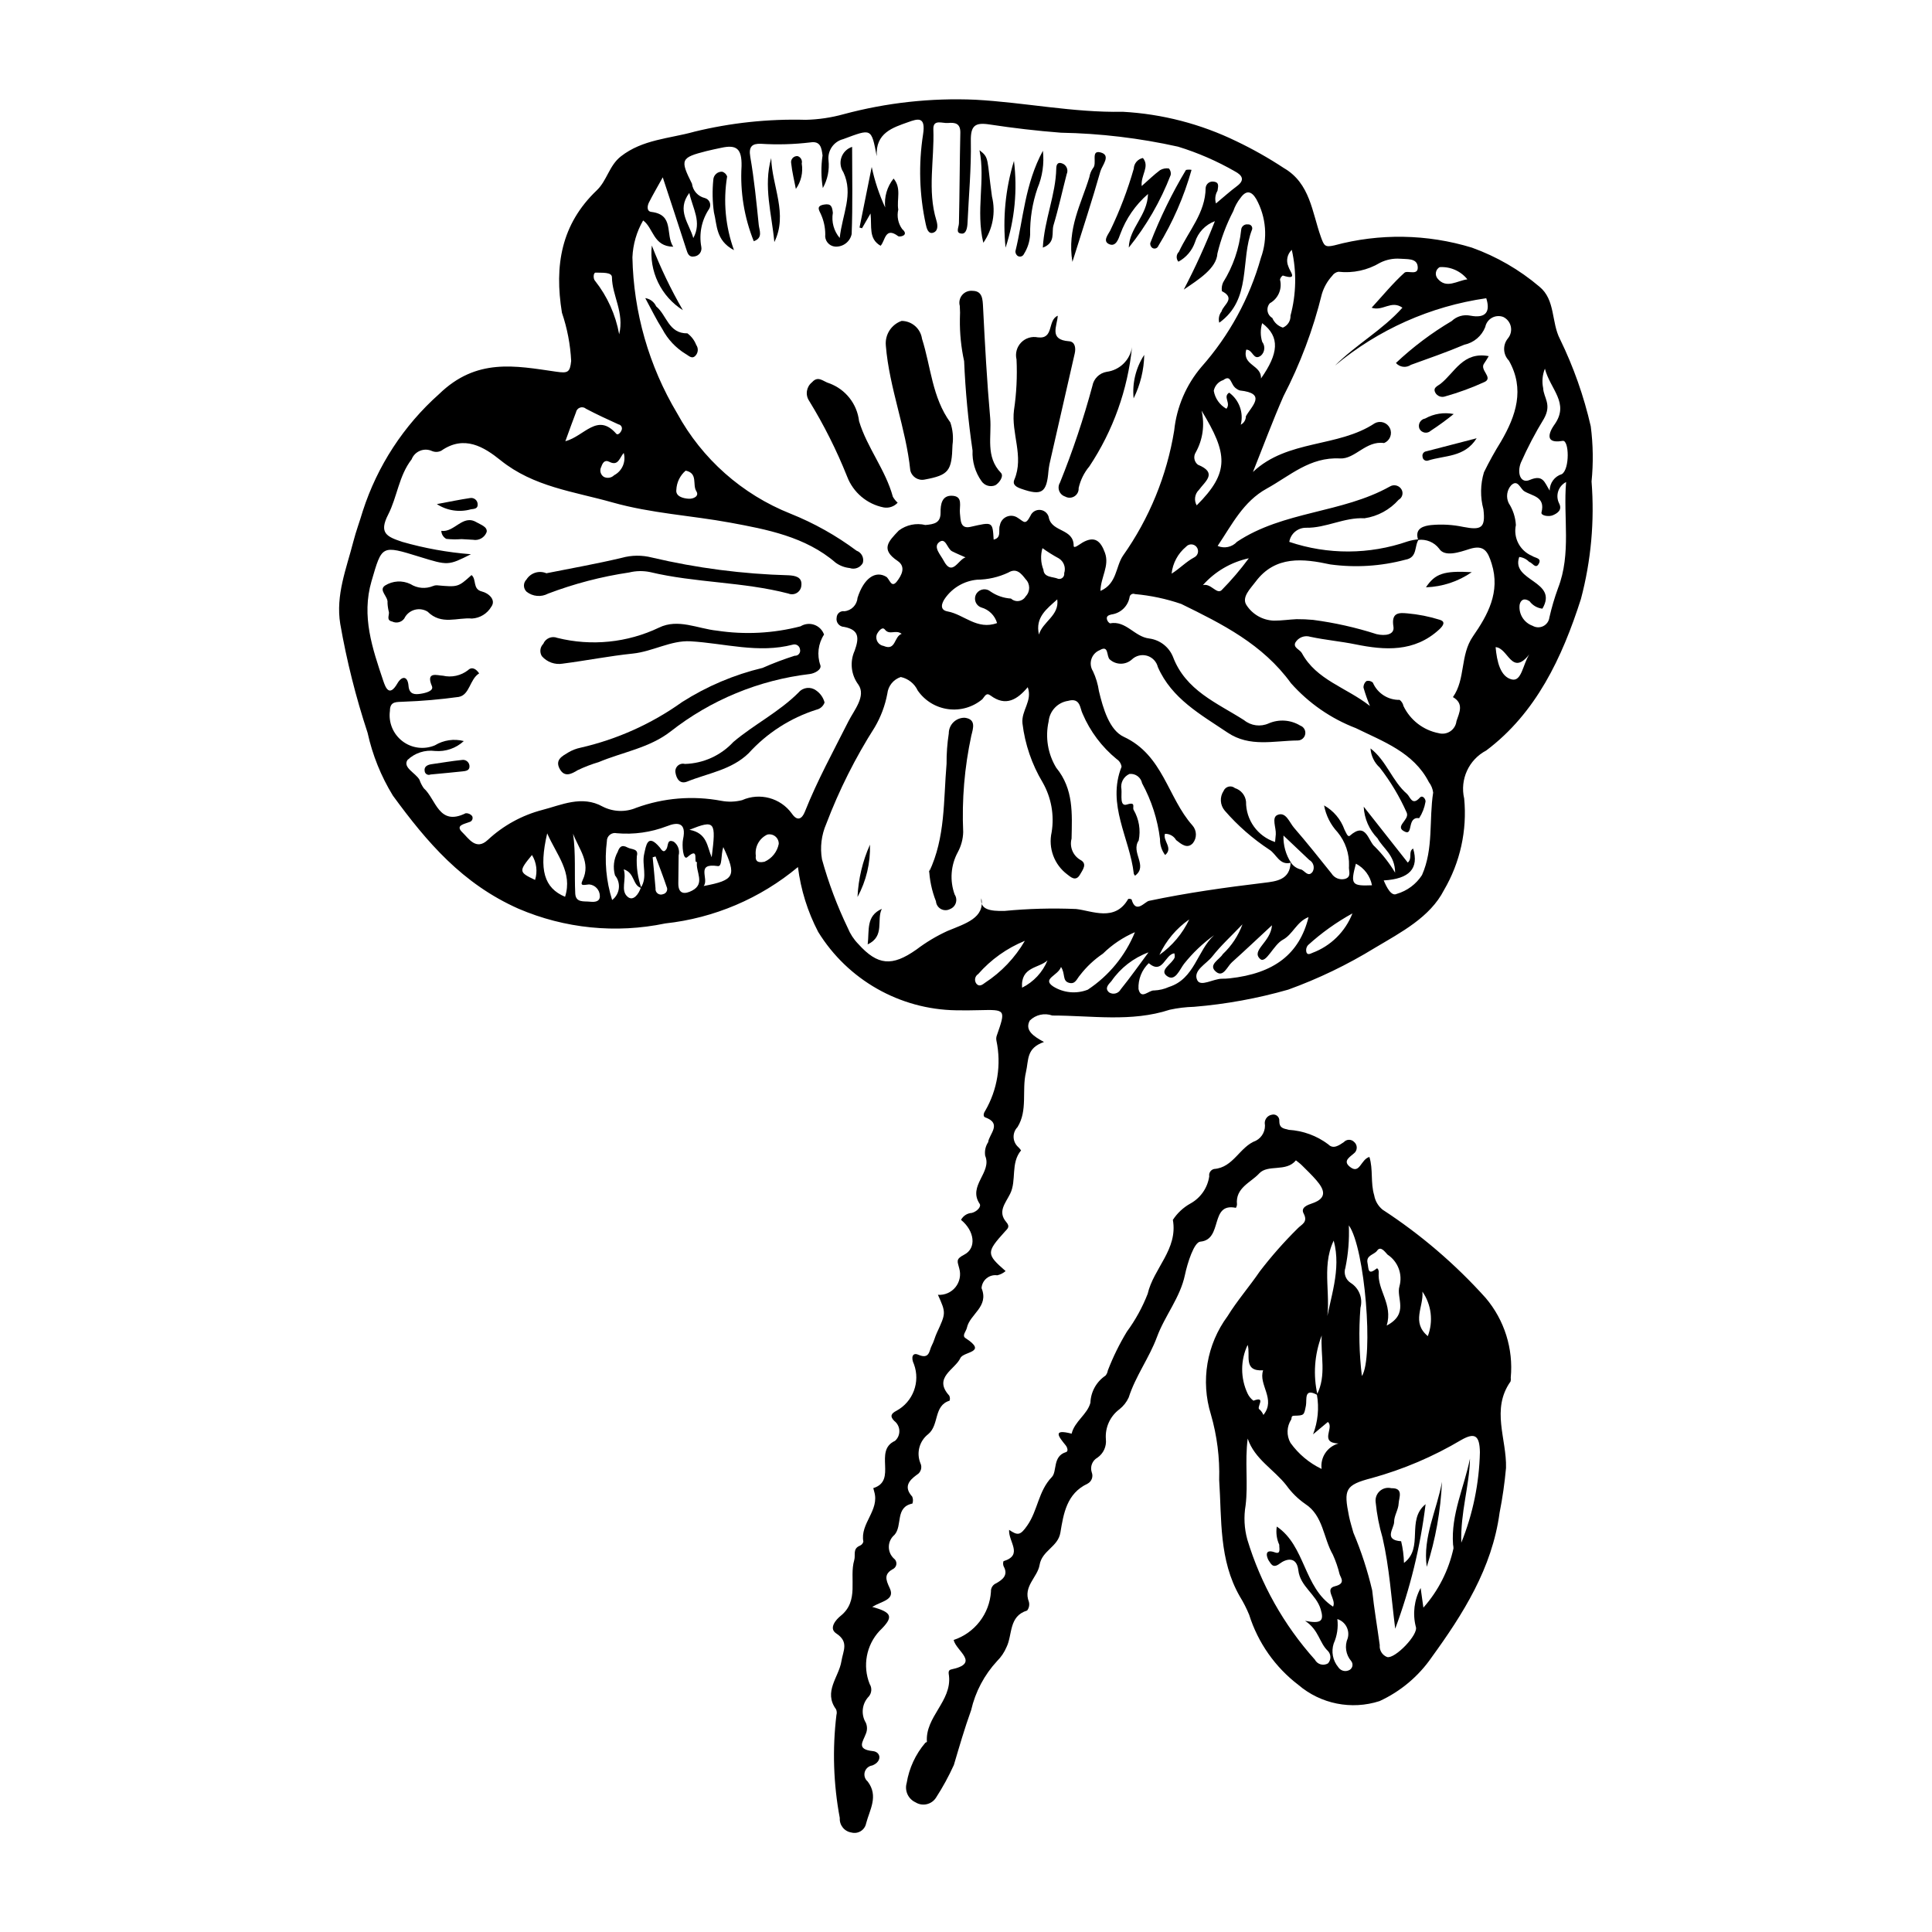<?xml version="1.0" encoding="UTF-8"?>
<!-- Uploaded to: ICON Repo, www.iconrepo.com, Generator: ICON Repo Mixer Tools -->
<svg fill="#000000" width="800px" height="800px" version="1.1" viewBox="144 144 512 512" xmlns="http://www.w3.org/2000/svg">
 <g>
  <path d="m398.68 467.28c0.566-1.078 1.656-1.777 2.871-1.844 1.324-0.348 2.582-1.637 2.059-2.422-3.203-4.797 3.367-8.316 1.469-12.73h0.004c-0.195-1.254 0.086-2.535 0.789-3.594 0.234-2.137 3.797-4.934-0.793-6.578-0.527-0.188-0.516-0.965-0.012-1.699 3.277-5.633 4.344-12.285 2.992-18.66-0.086-0.441-0.051-0.898 0.102-1.324 2.406-6.91 2.41-6.898-4.691-6.723-2.039 0.051-4.082 0.078-6.121 0.031-14.922-0.238-28.691-8.07-36.523-20.773-2.797-5.363-4.613-11.184-5.363-17.188-9.988 8.336-22.215 13.535-35.148 14.941-13.066 2.723-26.652 1.359-38.914-3.902-14.879-6.606-24.25-17.621-33.273-29.957-3.152-5.141-5.422-10.777-6.715-16.668-3.109-9.422-5.531-19.059-7.242-28.836-1.254-7.668 1.629-14.652 3.461-21.805 0.703-2.754 1.719-5.43 2.523-8.16v0.004c3.856-11.93 10.824-22.613 20.188-30.945 9.941-9.664 20.176-7.516 31.055-5.945 3.09 0.445 3.648 0.199 3.965-2.836h0.004c-0.219-4.359-1.043-8.668-2.449-12.797-2.035-12.469-0.215-23.434 9.238-32.438 2.703-2.574 3.273-6.555 6.375-8.984 5.734-4.496 12.836-4.707 19.363-6.516l-0.008-0.004c9.699-2.383 19.676-3.449 29.66-3.176 3.375-0.082 6.731-0.578 9.988-1.48 11.387-3.062 23.176-4.359 34.953-3.844 13.047 0.715 25.879 3.441 39.023 3.195v-0.004c10.484 0.57 20.746 3.234 30.184 7.832 4.34 2.074 8.527 4.441 12.543 7.086 6.981 4.039 7.469 11.727 9.805 18.234 0.855 2.387 1.09 2.82 3.551 2.258 11.973-3.238 24.621-3.031 36.484 0.598 6.535 2.348 12.594 5.852 17.887 10.344 4.266 3.484 3.113 9.398 5.445 13.895v-0.004c3.59 7.367 6.328 15.121 8.156 23.113 0.629 4.848 0.699 9.758 0.211 14.625 0.824 10.461-0.125 20.988-2.816 31.133-4.977 15.574-11.902 30.25-25.094 40.156-4.621 2.418-7.023 7.656-5.844 12.738 0.812 8.449-1.062 16.941-5.359 24.266-3.688 7.188-11.312 11.141-18.352 15.328-7.246 4.449-14.93 8.152-22.926 11.043-8.156 2.332-16.523 3.856-24.98 4.551-2.16 0.055-4.312 0.316-6.422 0.777-10.215 3.344-20.719 1.527-31.113 1.531-2.082-0.742-4.406-0.223-5.973 1.336-1.387 2.574 0.961 4.156 3.766 5.676-4.742 1.66-4.008 4.699-4.789 8.055-1.121 4.828 0.527 10.055-2.223 14.5-1.375 1.414-1.387 3.66-0.023 5.086 0.363 0.324 0.688 0.688 0.965 1.086-2.84 3.402-1.133 7.973-2.894 11.5-1.27 2.547-3.379 4.746-1.023 7.5 1.055 1.23 0.355 1.723-0.305 2.449-5.031 5.566-5.035 6.031 0.121 10.535h0.004c-0.637 0.547-1.395 0.93-2.211 1.121-1.012-0.145-2.039 0.141-2.828 0.789-0.793 0.645-1.277 1.598-1.336 2.617 2.035 4.957-3.125 6.867-3.887 10.516-0.195 0.93-1.391 2.062-0.367 2.723 6.008 3.894-0.52 3.469-1.363 5.301-1.391 3.012-7.301 5.16-2.949 9.934 0.207 0.418 0.242 0.898 0.105 1.34-4.312 1.336-2.695 6.402-5.664 8.867-2.34 1.805-3.191 4.941-2.09 7.684 0.555 1.117 0.141 2.477-0.941 3.094-2.106 1.523-3.539 3.238-1.207 5.797h-0.004c0.238 0.582 0.254 1.234 0.043 1.828-4.672 0.965-2.547 5.824-4.754 8.297-0.914 0.77-1.461 1.891-1.492 3.086-0.035 1.195 0.445 2.348 1.316 3.164 0.434 0.309 0.691 0.809 0.691 1.34s-0.262 1.031-0.695 1.34c-2.648 1.395-2.195 2.812-1.078 5.18 1.48 3.133-2.078 3.426-4.644 4.973 5.422 1.5 5.731 2.684 1.926 6.387h-0.004c-3.504 3.793-4.512 9.266-2.59 14.059 0.645 1.02 0.559 2.34-0.207 3.269-1.836 1.875-2.172 4.754-0.809 7 0.402 0.93 0.402 1.984 0.004 2.914-0.723 2.035-2.672 4.125 1.844 4.59 2.18 0.223 2.516 2.762-0.141 3.809-0.949 0.133-1.73 0.809-1.996 1.73-0.262 0.922 0.047 1.91 0.781 2.523 2.941 3.875 0.512 7.492-0.422 11.109l0.004-0.004c-0.172 0.848-0.684 1.586-1.418 2.043s-1.621 0.59-2.457 0.371c-1.883-0.277-3.234-1.953-3.106-3.852-1.688-9.004-1.988-18.215-0.887-27.309 0.145-0.496 0.105-1.027-0.105-1.5-3.418-4.668 0.762-8.539 1.426-12.734 0.438-2.777 2.078-5.113-1.387-7.379-2.109-1.383 0.07-3.758 1.141-4.609 5.086-4.047 2.219-9.961 3.648-14.832 0.395-1.348-0.5-2.984 1.508-3.809v-0.004c0.449-0.191 0.785-0.582 0.906-1.055-0.914-4.836 4.363-8.316 2.879-13.25-0.098-0.324-0.262-0.938-0.25-0.941 6.465-1.992-0.035-9.895 5.758-12.523 0.77-0.68 1.191-1.672 1.148-2.699-0.039-1.027-0.543-1.98-1.363-2.598-1.227-1.246-0.762-1.977 0.59-2.672 4.402-2.383 6.383-7.641 4.644-12.34-0.844-1.766-0.398-3.184 1.113-2.527 3.09 1.34 2.879-1.086 3.617-2.449 0.555-1.027 0.816-2.207 1.309-3.273 2.465-5.336 2.477-5.328 0.316-10.145 1.785 0.125 3.523-0.629 4.648-2.023 1.125-1.391 1.5-3.246 1.004-4.965-0.438-1.832-1.066-2.43 1.301-3.644 3.398-1.75 2.707-6.367-0.832-9.223zm-84.84-88.066c1.844-2.828 0.199-5.996 0.875-8.902 0.496-2.141 0.844-5.633 4.117-1.75 0.438 0.516 0.965 1.711 1.781 0.445 0.539-0.84 0.098-2.809 1.969-1.926l-0.004-0.004c1.121 0.844 1.617 2.277 1.266 3.633-0.039 2.453-0.047 4.906-0.082 7.359-0.043 3.016 1.805 2.926 3.66 1.953 3.59-1.883 0.867-5.043 1.285-7.586-1.098 0.465 0.809-4.269-2.547-1.293-1.16 1.031-1.469-3.242-1.145-4.727 0.992-4.566-1.531-4.582-4.297-3.453v-0.004c-4.219 1.617-8.754 2.254-13.254 1.855-0.648-0.156-1.332-0.004-1.848 0.414-0.52 0.422-0.812 1.059-0.789 1.727-0.668 5.223-0.191 10.531 1.395 15.555 0.992-0.746 1.633-1.867 1.777-3.102 0.145-1.234-0.223-2.473-1.016-3.426-0.598-2.098-0.336-4.348 0.727-6.25 0.395-1.16 0.992-2.031 2.59-1.141 1.082 0.602 3.027 0.219 2.465 2.312-0.16 2.863 0.25 5.731 1.207 8.434-2.387-0.641-1.652-3.984-4.672-4.961 0.82 2.688-0.965 5.594 1.035 7.289 1.473 1.25 2.93-0.695 3.504-2.453zm206.17-92.309c-1.285 1.73-0.238 4.844-3.57 5.422h0.004c-6.496 1.734-13.27 2.16-19.93 1.246-7.059-1.523-14.531-2.445-19.773 4.59-1.367 1.836-3.809 4.133-2.394 6.223 1.594 2.449 4.277 3.973 7.199 4.086 2.031 0.016 4.062-0.297 6.098-0.391l-0.004 0.004c1.453-0.012 2.906 0.055 4.356 0.191 5.699 0.75 11.32 2.012 16.797 3.773 2.25 0.531 4.84 0.195 4.481-1.992-0.621-3.777 1.484-3.715 3.644-3.512v-0.004c2.957 0.258 5.871 0.836 8.703 1.727 1.465 0.477 0.957 1.465-0.234 2.559-6.586 6.055-14.422 5.508-22.145 3.934-3.973-0.809-7.996-1.152-11.949-2v0.004c-1.535-0.496-3.203 0.141-4.019 1.531-0.629 1.363 1.207 1.816 1.723 2.766 3.887 7.172 11.715 9.059 18.051 14.027v0.004c-0.66-1.586-1.227-3.207-1.703-4.852-0.043-0.68 0.246-1.336 0.773-1.762 0.605-0.168 1.25-0.008 1.703 0.426 1.215 2.828 4.023 4.633 7.098 4.566 0.523 0.406 0.887 0.984 1.02 1.637 1.793 3.731 5.25 6.398 9.316 7.184 1.055 0.297 2.188 0.113 3.098-0.5 0.906-0.613 1.5-1.594 1.625-2.684 0.762-2.285 2.047-4.641-0.934-6.375 3.391-4.805 1.844-11.109 5.312-16.109 3.891-5.613 7.312-11.715 4.949-19.25-1.008-3.211-1.992-5.129-5.91-3.875-2.629 0.844-6.566 2.211-8.02-0.121-1.309-1.695-3.418-2.566-5.543-2.297-1.082-3.223 1.711-3.738 3.434-3.941v0.004c2.848-0.27 5.719-0.105 8.52 0.488 4.781 0.93 5.93 0.281 5.336-4.668v-0.004c-0.871-3.215-0.82-6.609 0.141-9.801 1.367-2.801 2.879-5.527 4.527-8.172 3.977-6.832 6.348-13.867 2.09-21.422-1.586-1.609-1.695-4.156-0.258-5.902 0.723-0.875 1.004-2.035 0.758-3.148-0.246-1.109-0.992-2.043-2.016-2.531-0.984-0.363-2.078-0.277-2.992 0.234-0.914 0.516-1.559 1.402-1.762 2.434-0.938 2.394-3.016 4.16-5.535 4.691-4.641 1.969-9.418 3.617-14.16 5.336-1.258 0.871-2.965 0.664-3.977-0.488 4.5-4.238 9.457-7.965 14.777-11.113 1.305-1.254 3.137-1.789 4.906-1.434 4.219 0.812 5.375-1.102 4.254-4.613-14.762 2.113-28.645 8.297-40.094 17.855 5.641-5.637 12.617-9.438 17.879-15.352-2.981-2.09-5.199 1.031-8.16 0.008 2.977-3.254 5.629-6.488 8.695-9.27 0.82-0.742 3.883 1.004 3.496-1.773-0.297-2.133-2.875-1.773-4.641-1.941v0.004c-1.832-0.133-3.668 0.238-5.312 1.062-3.316 1.988-7.195 2.828-11.039 2.387-0.68 0.117-1.281 0.512-1.66 1.09-1.254 1.371-2.184 3.008-2.723 4.789-2.309 9.414-5.731 18.52-10.191 27.125-2.891 6.598-5.398 13.367-8.078 20.059 9.195-8.68 22.523-6.418 32.281-12.91 0.703-0.383 1.531-0.457 2.293-0.207 0.758 0.25 1.383 0.801 1.723 1.523 0.34 0.727 0.363 1.555 0.07 2.301-0.293 0.742-0.879 1.332-1.621 1.629-4.812-0.711-7.68 4.301-11.676 4.082-7.981-0.438-13.27 4.602-19.41 7.984-6.238 3.434-9.223 9.559-13.02 15.199 1.773 0.766 3.836 0.324 5.137-1.102 12.312-8.184 27.812-7.539 40.516-14.652 0.527-0.32 1.156-0.406 1.75-0.242 0.59 0.164 1.086 0.562 1.371 1.105 0.496 0.957 0.137 2.137-0.805 2.656-2.344 2.648-5.547 4.387-9.043 4.906-5.441-0.289-10.176 2.621-15.527 2.512h-0.004c-2.188-0.004-4.055 1.582-4.406 3.742 10.188 3.441 21.23 3.398 31.391-0.129 0.961-0.289 1.949-0.48 2.945-0.566zm-33.891 85.715c-3.035 0.832-3.852-2.309-5.727-3.449-4.394-2.891-8.371-6.367-11.816-10.34-1.258-1.473-1.387-3.602-0.316-5.215 0.23-0.57 0.719-0.996 1.316-1.148 0.594-0.148 1.227-0.008 1.699 0.387 1.605 0.504 2.762 1.91 2.938 3.586-0.047 4.863 3.066 9.195 7.695 10.699 0.066-0.699 0.148-1.367 0.191-2.043 0.113-1.773-1.176-4.43 0.438-5.125 2.242-0.961 3.156 1.965 4.391 3.391 3.418 3.941 6.668 8.031 9.93 12.105 0.738 1.195 2.152 1.781 3.519 1.465 1.957-0.527 0.938-2.234 1.129-3.441l-0.004-0.004c0.117-3.246-0.957-6.426-3.023-8.938-1.848-1.977-3.09-4.441-3.582-7.106 2.508 1.406 4.418 3.668 5.387 6.375 0.395 0.719 0.859 2.164 1.453 1.645 4.391-3.875 4.832 1.562 6.66 2.953h-0.004c2.047 2.059 3.836 4.359 5.328 6.848-0.035-4.711-3.219-6.426-4.652-9.094-2.215-2.254-3.519-5.242-3.672-8.398 3.891 4.938 7.785 9.879 11.68 14.82 1.328-1.188 0.031-2.859 1.414-3.727 1.598 5.258-0.949 8.07-7.793 8.453 0.762 1.793 2.016 4.332 3.473 3.559l0.004 0.004c2.75-0.805 5.117-2.57 6.668-4.973 3.106-7.019 1.824-14.602 2.961-21.871-0.129-1.008-0.52-1.961-1.137-2.766-4.059-7.938-12.273-10.816-19.352-14.309-6.602-2.531-12.496-6.613-17.188-11.902-7.523-10.371-18.262-15.707-29.09-21.012h-0.004c-3.965-1.359-8.082-2.234-12.258-2.609-0.309-0.137-0.664-0.113-0.949 0.066-0.289 0.176-0.469 0.48-0.488 0.816-0.465 2.387-2.402 4.203-4.809 4.519-0.727 0.188-1.355 0.406-1.188 1.25 0.105 0.465 0.398 0.867 0.809 1.105 4.277-0.82 6.488 3.578 10.426 4.012v0.004c2.793 0.371 5.18 2.203 6.258 4.809 3.371 8.988 11.656 12.234 18.84 16.82v-0.004c1.84 1.512 4.379 1.848 6.547 0.867 2.715-1.168 5.824-0.953 8.348 0.582 0.926 0.324 1.492 1.266 1.336 2.234-0.152 0.969-0.977 1.691-1.961 1.715-6.281 0.039-12.727 1.879-18.633-2.098-7.121-4.789-14.789-8.98-18.465-17.352-0.348-1.441-1.438-2.586-2.859-3.004-1.422-0.414-2.961-0.039-4.031 0.988-1.668 1.504-4.207 1.492-5.867-0.023-0.91-0.832-0.176-3.902-2.633-2.457-1.055 0.418-1.871 1.285-2.219 2.367-0.352 1.078-0.199 2.262 0.41 3.219 0.785 1.676 1.32 3.457 1.582 5.285 1.109 4.613 2.769 10.332 6.586 12.105 10.445 4.852 11.625 16.102 18.184 23.465 1.188 1.332 1.242 3.32 0.129 4.715-1.484 1.621-3.07 0.27-4.445-0.816-0.602-1.059-1.738-1.695-2.957-1.66-0.629 1.859 2.262 3.769 0.051 5.621-0.922-1.215-1.398-2.711-1.363-4.234-0.633-5.188-2.246-10.203-4.75-14.789-0.305-1.559-1.75-2.629-3.328-2.469-1.586 0.688-2.477 2.391-2.141 4.086 0.145 1.52-0.527 4.648 1.465 4.016 2.5-0.797 1.367 0.773 1.762 1.414h-0.004c1.43 2.445 1.91 5.332 1.352 8.113-2.18 3.215 2.582 6.727-0.977 9.344-0.137-0.156-0.246-0.336-0.324-0.527-1.062-9.438-7.234-18.297-3.242-28.352-0.121-0.832-0.594-1.57-1.297-2.023-3.926-3.211-7.019-7.328-9.012-11.992-0.738-1.402-0.539-4.375-3.859-3.445h0.004c-2.769 0.41-4.902 2.66-5.164 5.449-0.938 4.195-0.219 8.59 2.008 12.266 4.66 5.688 4.199 12.219 4.07 18.797-0.582 2.18 0.359 4.477 2.305 5.621 1.957 1.023 0.676 2.606-0.074 3.914-1.141 1.988-2.551 0.566-3.383-0.059-3.449-2.59-5.066-6.961-4.129-11.172 0.742-4.547-0.102-9.215-2.391-13.215-2.859-4.773-4.676-10.098-5.34-15.621-0.359-3.453 2.715-5.922 1.398-9.602-2.769 3.297-5.828 5.211-9.844 2.219-1.191-0.887-1.488 0.172-2.195 0.98v-0.004c-2.519 2.109-5.809 3.062-9.066 2.621-3.258-0.438-6.18-2.227-8.051-4.93-0.855-1.832-2.516-3.156-4.492-3.582-1.945 0.641-3.336 2.359-3.562 4.394-0.586 3.141-1.711 6.152-3.328 8.906-5.148 8.078-9.453 16.66-12.852 25.609-1.293 2.965-1.691 6.242-1.137 9.426 1.73 6.246 4.019 12.324 6.828 18.164 0.641 1.574 1.578 3.012 2.762 4.227 5.176 5.754 8.984 6.031 15.387 1.535v0.004c2.562-1.949 5.332-3.609 8.254-4.953 4.871-2.004 9.961-3.473 9-8.68-0.418 2.984 2.301 3.445 6.094 3.363 6.324-0.609 12.688-0.781 19.035-0.512 4.254 0.484 10.293 3.469 13.789-2.664h0.004c0.305-0.074 0.625-0.027 0.895 0.129 1.113 3.965 3.477 0.609 4.606 0.371 10.094-2.129 20.273-3.555 30.504-4.781 3.289-0.395 6.918-0.797 7.031-5.461h0.004c0.645 1.016 1.68 1.727 2.863 1.957 0.906 0.383 1.836 2.129 2.973 0.555 0.609-1.105 0.207-2.492-0.898-3.102-2.234-2.137-4.488-4.254-6.836-6.477v-0.004c-0.086 2.547 0.605 5.059 1.992 7.195zm-19.879-174.7c1.961-1.633 3.715-3.219 5.598-4.625 2.215-1.652 1.238-2.894-0.484-3.832h-0.004c-4.789-2.762-9.875-4.977-15.16-6.598-10.191-2.266-20.586-3.508-31.027-3.699-6.336-0.484-12.664-1.227-18.941-2.184-3.797-0.578-5.019 0.273-4.941 4.402 0.137 7.231-0.551 14.477-0.879 21.719-0.055 1.219-0.336 2.859-1.496 2.805-1.816-0.086-0.805-1.629-0.777-2.742 0.184-7.988 0.188-15.98 0.367-23.965 0.055-2.531-1.398-2.781-3.269-2.606-1.477 0.141-3.984-1.109-3.879 1.672 0.297 8.051-1.629 16.203 0.797 24.121 0.492 1.609 0.324 2.852-0.766 3.258-1.43 0.531-1.832-1.25-2.035-2.203-1.707-7.82-1.953-15.883-0.727-23.793 0.793-4.973-1.504-4.144-3.91-3.293-4.152 1.473-8.727 2.871-8.363 9.043-1.453-7.582-1.355-7.309-8.867-4.535l-0.004 0.004c-2.512 0.625-4.18 3.012-3.91 5.59 0.285 2.555-0.242 5.137-1.504 7.379-0.473-2.856-0.496-5.769-0.074-8.637-0.262-1.988-0.523-3.871-3.18-3.469-4.375 0.527-8.789 0.652-13.188 0.371-2.238-0.074-3.266 0.699-2.785 3.445 1.039 5.973 1.633 12.023 2.246 18.059 0.145 1.441 1.203 3.43-1.316 4.316h-0.004c-2.535-6.316-3.641-13.113-3.238-19.91 0.09-4.617-1.309-5.734-5.375-4.844-1.305 0.285-2.621 0.539-3.914 0.867-6.856 1.738-7.047 2.262-3.848 8.656 0.234 1.855 1.598 3.367 3.418 3.793 0.59 0.16 1.074 0.59 1.293 1.16 0.223 0.57 0.156 1.215-0.172 1.73-1.977 2.949-2.719 6.555-2.066 10.043 0.113 0.57-0.008 1.16-0.336 1.641-0.332 0.477-0.844 0.797-1.418 0.891-1.605 0.32-1.883-0.828-2.266-2.016-1.965-6.125-3.996-12.227-6.199-18.941-1.43 2.59-2.609 4.594-3.656 6.664-0.465 0.918-0.629 2.348 0.625 2.5 6.199 0.75 3.629 5.965 5.812 9.23-5.344-0.066-5.234-5.004-7.984-6.965h0.004c-1.719 2.973-2.691 6.316-2.84 9.75 0.285 14.582 4.371 28.836 11.852 41.352 6.598 12.094 17.215 21.496 30.012 26.59 6.246 2.5 12.137 5.801 17.531 9.824 1.328 0.473 2.059 1.898 1.664 3.254-0.668 1.242-2.144 1.816-3.477 1.344-1.344-0.137-2.629-0.625-3.723-1.418-7.996-6.914-18.355-8.836-27.863-10.598-10.363-1.918-20.922-2.445-31.316-5.383-10.27-2.902-20.848-4.094-29.629-11.168-4.371-3.519-9.594-6.762-15.664-2.555v0.004c-0.766 0.406-1.668 0.449-2.469 0.121-1.008-0.469-2.16-0.5-3.191-0.082-1.027 0.414-1.84 1.234-2.238 2.269-3.391 4.356-3.82 9.969-6.223 14.656-2.512 4.898-0.34 5.859 3.719 7.207l-0.004 0.004c5.949 1.703 12.055 2.805 18.223 3.285-6.031 3.019-6.031 3.019-13.641 0.668-10.121-3.129-9.918-3.07-12.699 6.453-2.727 9.332 0.234 17.844 3.102 26.406 0.621 1.859 1.613 4.406 3.758 0.691 1.133-1.961 2.719-2.082 2.941 0.664 0.191 2.359 1.758 2.32 3.227 2.094 1.227-0.188 3.527-0.723 2.977-2.016-1.727-4.051 1.523-2.809 2.879-2.777l0.004-0.004c2.336 0.547 4.793 0.012 6.688-1.461 1.066-1.043 2.195-0.266 2.941 0.859-2.512 1.52-2.469 5.699-5.414 6.234-4.863 0.672-9.754 1.098-14.66 1.27-1.641 0.129-3.574-0.262-3.57 2.41-0.426 3.078 0.836 6.144 3.301 8.039 2.461 1.891 5.754 2.316 8.617 1.109 2.293-1.398 5.059-1.805 7.66-1.129-2.059 1.902-4.82 2.856-7.613 2.629-2.676-0.355-5.371 0.523-7.32 2.391-1.293 2.016 2.121 3.387 3.18 5.223 0.273 0.805 0.66 1.562 1.148 2.258 3.254 2.898 3.941 10.176 11.098 6.625h-0.004c0.664-0.051 1.312 0.23 1.727 0.75 0.152 0.309 0.156 0.668 0.012 0.98-0.148 0.309-0.43 0.535-0.766 0.613-1.305 0.531-3.836 0.84-1.828 2.742 1.621 1.531 3.598 4.922 6.719 1.988h0.004c4.09-3.812 9.066-6.547 14.477-7.957 4.93-1.258 10.449-3.969 15.984-0.871 2.773 1.41 6.027 1.523 8.891 0.309 7.207-2.633 14.988-3.269 22.527-1.848 1.828 0.348 3.707 0.289 5.508-0.172 4.68-2.082 10.176-0.602 13.18 3.543 1.508 2.211 2.731 1.363 3.461-0.477 3.289-8.273 7.562-16.047 11.555-23.977 1.465-2.906 4.754-6.688 2.609-9.727-1.934-2.594-2.301-6.035-0.965-8.98 1.203-3.367 1.23-5.535-2.824-6.305v0.004c-0.609-0.023-1.172-0.316-1.551-0.793-0.375-0.48-0.52-1.098-0.398-1.695 0.023-0.504 0.262-0.977 0.656-1.293 0.395-0.316 0.906-0.449 1.406-0.367 1.859-0.18 3.316-1.668 3.461-3.531 1.695-5.293 4.769-7.285 7.59-5.617 0.938 0.555 1.348 3.219 2.883 1.207 1.117-1.465 2.508-3.809 0.145-5.398-4.531-3.051-2.508-5.09 0.328-8.047 2.012-1.52 4.598-2.059 7.047-1.465 2.328-0.219 4.051-0.523 4.019-3.309-0.023-2.164 0.344-4.484 2.926-4.449 3.191 0.043 1.984 2.84 2.207 4.691 0.207 1.727 0.039 4.176 2.781 3.559 5.894-1.328 5.863-1.469 6.156 3.375 2.211-0.5 1.16-2.539 1.641-3.758l0.004 0.004c0.164-1.035 0.852-1.91 1.812-2.32 0.965-0.41 2.07-0.293 2.93 0.305 1.664 1.031 2.004 2.051 3.352-0.523v0.004c0.445-1.078 1.555-1.719 2.711-1.566 1.152 0.152 2.059 1.062 2.211 2.215 0.965 3.703 6.539 2.723 6.543 7.266 0 0.926 1.559-0.395 2.336-0.84 3.254-1.871 4.824-0.402 5.953 2.707 1.262 3.473-1.129 6.477-1.191 10.105 4.391-1.906 3.988-6.363 5.957-9.316 6.988-9.879 11.637-21.223 13.582-33.164 0.645-6.238 3.168-12.129 7.234-16.902 7.359-8.312 12.742-18.18 15.746-28.871 1.859-5.129 1.414-10.812-1.223-15.59-1.281-2.18-2.684-2.406-4.176-0.309-0.84 1.047-1.488 2.231-1.918 3.504-1.852 3.559-3.266 7.328-4.207 11.23-0.219 3.961-5.078 6.953-8.91 9.562 3.074-5.887 5.824-11.941 8.242-18.129-2.527 0.938-4.473 2.996-5.269 5.566-0.766 2.215-2.336 4.062-4.398 5.172-0.656-0.766-0.598-1.91 0.125-2.609 2.566-5.559 7.039-10.305 7.094-16.949v-0.004c0.047-0.523 0.316-1.004 0.742-1.32 0.426-0.312 0.965-0.43 1.48-0.32 1.531 0.215 1.02 1.488 0.922 2.402-0.605 1.016-0.754 2.238-0.406 3.367zm86.516 107.38c-1.355-0.148-2.586-0.859-3.391-1.957-1.469-1-2.394-0.344-2.652 0.938v-0.004c-0.293 2.43 1.137 4.738 3.438 5.562 0.867 0.504 1.93 0.539 2.828 0.09 0.895-0.445 1.508-1.312 1.629-2.309 0.598-2.621 1.359-5.203 2.281-7.731 3.586-9.211 1.34-18.762 2.148-28.148h0.004c-1.004 0.512-1.762 1.398-2.106 2.473-0.344 1.07-0.246 2.234 0.273 3.234 0.848 1.723-0.477 2.582-1.695 3.102-1.078 0.461-3.227 0.109-3-0.762 1.07-4.191-2.398-4.297-4.527-5.586-1.125-0.68-1.727-3.277-3.481-1.625l-0.004-0.004c-1.176 1.305-1.441 3.191-0.672 4.769 1.129 1.738 1.781 3.738 1.895 5.809-0.727 3.391 1.066 6.812 4.266 8.152 0.852 0.621 2.731 0.543 1.75 2.184-0.82 1.371-1.637-0.375-2.488-0.582h-0.004c-0.699-0.73-1.629-1.191-2.633-1.305-2.309 6.473 10.492 6.289 6.141 13.699zm1.934-31.266c-0.023-2.016 1.289-3.805 3.219-4.387 2.133-1.328 1.934-9.105 0.219-8.812-6.184 1.059-2.277-4.172-2.195-4.289 4.098-5.742-1.086-9.324-2.519-14.848-0.66 1.637-0.82 3.434-0.461 5.16 0.121 2.57 2.332 4.246 0.23 8.059v0.004c-2.305 3.762-4.356 7.676-6.144 11.707-1.082 2.789-0.066 5.594 2.356 4.562 3.562-1.512 3.883 0.609 5.297 2.844zm-73.602 115.17c-4.066 3.773-7.301 6.832-10.613 9.805-1.262 1.133-2.277 4.09-4.184 2.551-2.312-1.867 0.957-3.269 1.758-4.707l0.004 0.004c2.328-2.195 4.113-4.898 5.215-7.902-3.027 3.172-5.758 5.652-8 8.516-1.566 2.004-5.227 3.719-3.981 6.293 0.895 1.848 4.262-0.398 6.559-0.391 0.68 0.004 1.355-0.027 2.031-0.102 11.781-1.297 18.465-6.422 20.902-16.23-3.144 1.195-4.156 4.578-6.797 5.992-2.535 1.355-4.496 6.512-6.039 5.09-2.481-2.285 2.812-4.387 3.144-8.918zm-72.852-80.086c-0.582-2-2.156-3.559-4.164-4.129-0.746-0.25-1.328-0.84-1.566-1.59-0.242-0.75-0.109-1.57 0.352-2.207 0.41-0.555 1.035-0.918 1.723-1.004 0.688-0.082 1.379 0.121 1.91 0.566 1.605 1.105 3.484 1.754 5.43 1.871 0.562 0.52 1.332 0.758 2.09 0.641 0.758-0.113 1.422-0.562 1.809-1.227 1.234-1.266 1.227-3.289-0.016-4.547-1.184-1.539-2.434-3.062-4.59-1.754-2.594 1.219-5.418 1.863-8.285 1.891-3.379 0.32-6.457 2.094-8.43 4.856-1.047 1.449-1.488 3.168 0.609 3.547 4.359 0.789 7.82 5.023 13.129 3.086zm16.945 91.129c-0.773 2.312-5.121 3.109-2.106 5.152 2.75 1.738 6.164 2.066 9.195 0.879 5.602-3.703 9.957-9.016 12.496-15.238-3.152 1.355-6.027 3.281-8.477 5.684-2.312 1.562-4.363 3.484-6.066 5.699-0.887 0.984-1.242 2.562-3.008 2.008-1.719-0.539-0.852-2.387-2.035-4.18zm35.957-122.32c8.828-8.805 8.215-13.711 1.293-25.094h-0.004c0.883 3.75 0.332 7.695-1.547 11.059-0.68 1.07-0.43 2.481 0.57 3.258 5.285 2.168 1.984 4.352 0.266 6.695v-0.004c-1.102 1.07-1.34 2.75-0.578 4.086zm-5.914 118.72c-2.531 0.223-3.051 5.777-6.793 2.606-1.855 1.785-2.844 4.285-2.715 6.856 0.695 2.984 2.746 0.227 4.16 0.371 1.352-0.055 2.68-0.367 3.91-0.926 6.824-2.16 7.449-9.574 11.953-13.711-2.984 2.148-5.66 4.695-7.953 7.574-1.18 1.523-2.379 4.965-4.641 3.16-1.949-1.555 1.508-3.125 2.164-4.871 0.039-0.355 0.008-0.715-0.086-1.059zm31.117-186.44c-1.199 1.117-1.566 2.863-0.926 4.371 0.398 1.414 2.75 3.789-1.453 2.438l-0.004-0.004c-0.383 0.25-0.652 0.641-0.742 1.09 0.633 2.453-0.473 5.027-2.691 6.258-0.508 0.574-0.73 1.348-0.602 2.106 0.125 0.754 0.586 1.414 1.25 1.797 0.512 1.223 1.539 2.16 2.805 2.555 1.273-0.527 2.082-1.793 2.019-3.172 1.531-5.699 1.648-11.684 0.34-17.438zm-192.59 171.45c2.047-6.492-2.199-11.016-4.738-16.809-2.262 9.676-0.801 14.496 4.738 16.809zm179.07-125.11c0.836-0.434 1.355-1.293 1.352-2.231 1.535-2.734 5.633-6.07-1.598-6.836v-0.004c-0.82-0.262-1.5-0.832-1.902-1.594-0.621-1.023-0.852-2.379-2.477-1.168h0.004c-1.301 0.414-2.273 1.504-2.539 2.844 0.336 2.012 1.566 3.762 3.344 4.766 1.305-1.504-1.027-3.156 0.746-4.266v0.004c2.652 1.941 3.867 5.293 3.07 8.484zm-176.95 108.39c0.75 5.262 0.32 10.562 0.574 15.84 0.121 2.504 2.285 2.012 3.875 2.18 1.203 0.125 2.672 0.082 2.648-1.5l-0.004-0.004c-0.004-1.609-1.242-2.945-2.844-3.074-1.359 0.113-2.539 0.586-1.715-1.137 2.246-4.688-1.039-8.254-2.535-12.305zm-2.051-104c5.094-1.367 8.504-7.703 13.508-1.977 0.398 0.457 1.184-0.312 1.41-1.004h0.004c0.125-0.309 0.102-0.656-0.062-0.945-0.16-0.289-0.445-0.488-0.773-0.547-2.887-1.316-5.777-2.641-8.582-4.125v0.004c-0.441-0.395-1.062-0.516-1.621-0.32-0.559 0.195-0.965 0.68-1.066 1.262-0.879 2.266-1.684 4.562-2.816 7.652zm180.45-24.285c-1.156 4.242 4.106 4.008 3.902 7.652 4.621-6.574 5.152-11.02 0.32-14.664v0.004c-0.496 1.609-0.496 3.332 0.004 4.941 0.852 1.109 0.715 2.688-0.309 3.637-2.059 1.547-2.102-1.578-3.918-1.566zm-58.676 156.68c-4.75 1.934-8.984 4.949-12.363 8.805-0.434 0.27-0.73 0.711-0.812 1.211-0.082 0.504 0.062 1.02 0.391 1.406 0.773 0.844 1.625 0.141 2.219-0.301 4.344-2.832 7.961-6.641 10.566-11.121zm59.355-101.38c-4.711 1.016-8.973 3.504-12.164 7.109 2.144-0.555 3.633 2.535 4.949 1.344 2.602-2.644 5.012-5.469 7.215-8.453zm-26.582 104.43c-3.984 1.469-7.418 4.129-9.828 7.625-0.734 0.848-1.922 1.879-0.598 3 0.508 0.316 1.121 0.41 1.703 0.258 0.578-0.152 1.066-0.539 1.352-1.066 2.566-3.18 4.93-6.527 7.371-9.816zm54.043-10.324c-4.246 2.34-8.203 5.168-11.789 8.43-0.418 0.488-0.574 1.145-0.43 1.77 0.23 0.902 1.004 0.547 1.582 0.27 4.879-1.812 8.746-5.621 10.637-10.469zm-194.32-153.46c1.406-5.828-1.875-10.234-1.918-15.129-0.012-1.449-2.797-1.137-4.301-1.223-0.652-0.039-0.719 1.648-0.168 2.184 3.258 4.125 5.453 8.992 6.387 14.168zm27.59 135.89c-0.691 2.152-0.211 5.219-1.449 5.035-6.019-0.898-2.211 3.391-3.754 5.281 8.246-1.559 8.781-2.641 5.203-10.316zm213.59-51.055c-4.688 5.898-5.543-1.715-8.918-1.934 0.336 3.801 1.25 7.863 4.312 8.566 2.582 0.594 2.883-3.906 4.606-6.633zm-202.67 54.938c1.957-0.859 3.371-2.625 3.777-4.723 0.023-0.77-0.316-1.504-0.91-1.988-0.598-0.484-1.387-0.664-2.133-0.484-2.129 0.996-3.359 3.269-3.031 5.598-0.145 1.039 0.121 2.059 2.297 1.598zm73.664-83.102c-0.555 1.883-0.465 3.894 0.254 5.719 0.156 2.156 2.539 1.781 3.945 2.418 0.426 0.082 0.863-0.047 1.172-0.348 0.309-0.301 0.453-0.734 0.387-1.16 0.488-1.469-0.09-3.078-1.395-3.902-1.512-0.816-2.969-1.727-4.363-2.727zm-94.551-20.547c-1.496 1.281-2.394 3.125-2.477 5.094-0.223 1.734 1.77 2.269 3.281 2.356 1.223 0.07 2.867-0.664 2.019-1.992-1.102-1.73 0.516-4.762-2.824-5.453zm2.016-61.637c2.332-4.25-0.156-7.797-1.051-11.953-3.516 4.629 0.059 8.215 1.051 11.957zm205.14 10.941v0.004c-1.773-2.211-4.516-3.418-7.344-3.234-0.516 0.289-0.875 0.789-0.984 1.367-0.109 0.578 0.039 1.176 0.41 1.633 2.336 2.879 5.188 0.574 7.918 0.234zm-78.383 78c2.195-1.367 3.836-3.172 6.027-4.332 0.48-0.246 0.828-0.695 0.945-1.223 0.113-0.531-0.012-1.082-0.348-1.508-0.332-0.426-0.84-0.68-1.383-0.695-0.539-0.012-1.059 0.219-1.414 0.629-2.152 1.789-3.527 4.344-3.828 7.129zm-54.613-4.312c-1.195-0.535-2.41-1.027-3.574-1.621-1.312-0.668-1.672-3.852-3.465-2.371-1.555 1.285 0.422 3.289 1.246 4.859 2.269 4.328 3.824-0.27 5.789-0.867zm-67.27 79.477c1.203-9.512 0.91-10-5.894-7.289 4.734 0.875 4.656 4.406 5.894 7.289zm118.65 25.863h0.004c3.402-2.398 6.125-5.633 7.906-9.395-3.418 2.379-6.144 5.621-7.906 9.395zm-141.96-133.02c-1.129 1.312-1.43 3.566-3.816 2.352-1.277-0.652-1.797 0.367-2.125 1.301l0.004-0.004c-0.516 0.922-0.242 2.086 0.633 2.676 0.914 0.48 2.031 0.312 2.762-0.418 2.137-1.121 3.195-3.586 2.543-5.906zm110.04 48.129c0.996-3.445 5.457-5.031 4.852-9.316-2.734 2.488-5.906 4.715-4.852 9.316zm-4.473 93.586c3.051-1.512 5.449-4.086 6.742-7.238-2.258 2.125-7.152 1.613-6.742 7.238zm-97.129-34.781-0.766 0.227c0.258 2.754 0.539 5.504 0.762 8.262l-0.004-0.004c-0.059 0.512 0.156 1.016 0.562 1.328 0.41 0.309 0.957 0.379 1.43 0.184 0.422-0.086 0.777-0.363 0.965-0.75 0.184-0.387 0.18-0.836-0.02-1.219-0.898-2.699-1.941-5.356-2.93-8.027zm65.219-58.996c-1.617-1.223-3.184 0.48-4.461-1.145-0.695-0.883-1.758 0.527-2.141 1.336-0.215 0.648-0.137 1.355 0.215 1.938 0.352 0.582 0.941 0.98 1.613 1.086 3.285 1.391 2.691-2.488 4.773-3.215zm120.38 60.914c-1.477 5.508-1.152 5.949 4.258 5.723h0.004c-0.469-2.461-2.039-4.57-4.262-5.723zm-218.35-2.301c-3.551 4.309-3.523 4.551 0.82 6.606 0.695-2.219 0.395-4.629-0.82-6.609z"/>
  <path d="m396.73 578.61c2.731-0.906 5.133-2.609 6.891-4.887 1.762-2.277 2.801-5.027 2.992-7.898-0.07-0.984 0.512-1.898 1.43-2.258 1.578-0.914 3.25-2.098 1.941-4.457-0.184-0.441-0.199-0.93-0.047-1.379 5.324-1.637 1.258-5.152 1.488-8.305 2.305 1.562 2.977 1.496 4.828-1.172 2.801-4.027 2.918-9.121 6.492-12.816 1.457-1.504 0.148-5.527 3.769-6.617 0.672-0.203 0.336-1.262-0.094-1.789-1.84-2.269-3.66-4.453 1.574-3.094 0.785-3.281 4.144-5.066 4.977-8.188v0.004c0.098-2.906 1.586-5.586 4-7.203 0.328-0.387 0.539-0.855 0.613-1.355 1.379-3.574 3.07-7.019 5.055-10.297 2.266-3.082 4.113-6.449 5.504-10.012 1.559-6.797 8.062-11.793 6.68-19.605l-0.004 0.004c1.176-1.805 2.773-3.293 4.652-4.34 2.703-1.488 4.551-4.156 4.992-7.211-0.16-0.891 0.41-1.746 1.289-1.945 5.144-0.371 6.746-5.898 11.094-7.5 1.707-0.902 2.644-2.801 2.324-4.703 0.023-1.07 0.797-1.977 1.852-2.168 0.504-0.148 1.051-0.035 1.457 0.305 0.402 0.34 0.609 0.859 0.551 1.383 0 1.836 1.008 1.93 2.504 2.309v0.004c3.793 0.227 7.438 1.562 10.473 3.848 1.328 1.367 2.852 0.262 4.137-0.602h-0.004c0.348-0.383 0.836-0.605 1.352-0.609 0.516-0.008 1.012 0.199 1.367 0.574 0.824 0.695 0.93 1.934 0.234 2.762-1.168 1.156-3.438 2.176-1.34 3.84 2.625 2.082 2.824-1.961 5.152-2.633 1.031 3.285 0.262 6.844 1.273 10.164 0.258 1.5 1.051 2.859 2.234 3.82 10.086 6.57 19.266 14.43 27.309 23.383 4.969 5.859 7.367 13.477 6.644 21.125 0.051 0.336 0.035 0.676-0.047 1.008-5.242 7.383-0.988 15.277-1.207 22.918-0.359 3.988-0.926 7.957-1.707 11.887-1.977 14.703-9.695 26.859-18.023 38.332h0.004c-3.477 5.019-8.238 9.016-13.785 11.57-7.438 2.402-15.586 0.773-21.527-4.301-6.148-4.691-10.695-11.172-13.02-18.551-0.691-1.688-1.52-3.316-2.477-4.867-5.578-9.691-4.777-20.391-5.481-30.902 0.176-5.856-0.562-11.703-2.188-17.332-2.762-8.895-1.121-18.57 4.414-26.059 2.512-4.078 5.762-7.801 8.516-11.832h-0.004c3.07-4.008 6.41-7.797 9.996-11.348 1.051-1.152 2.914-1.652 1.645-4.039-0.848-1.586 1.047-2.258 2.293-2.684 4.09-1.398 3.188-3.668 1.102-6.094-1.211-1.406-2.562-2.691-3.879-4.004-0.473-0.473-1.031-0.863-1.555-1.289-2.602 3.203-7.43 0.953-9.75 3.484-2.195 2.394-6.328 3.781-5.871 8.188v0.004c-0.016 0.32-0.117 0.637-0.293 0.906-7.035-1.453-3.32 8.43-9.43 8.965-1.641 0.145-3.387 5.586-4.066 8.809-1.285 6.086-5.324 10.785-7.414 16.457-2.035 5.516-5.688 10.371-7.492 16.039l-0.004 0.004c-0.555 1.211-1.395 2.273-2.441 3.102-2.488 1.852-3.848 4.852-3.602 7.941 0.211 1.91-0.645 3.785-2.223 4.883-1.379 0.766-2.019 2.402-1.523 3.898 0.461 1.152-0.035 2.465-1.145 3.023-5.512 2.613-6.328 7.934-7.168 12.969-0.633 3.785-4.875 4.711-5.512 8.562-0.543 3.262-4.426 5.668-2.832 9.762 0.211 0.801 0.039 1.656-0.469 2.309-4.91 1.5-3.844 6.402-5.457 9.691h-0.004c-0.578 1.375-1.422 2.625-2.481 3.68-3.398 3.668-5.777 8.164-6.898 13.043-1.734 4.809-3.137 9.676-4.578 14.527v-0.004c-1.355 2.988-2.93 5.875-4.711 8.629-1.164 1.855-3.609 2.414-5.461 1.254-1.941-0.895-2.93-3.078-2.328-5.125 0.645-3.934 2.348-7.613 4.934-10.645 0.148-0.07 0.289-0.152 0.426-0.242-0.492-6.641 6.59-10.75 5.852-17.473-0.066-0.617-0.344-1.527 0.566-1.719 7.836-1.652 1.355-4.82 0.668-7.816zm96.434-64.898c-3.711-2.082-2.773 1.254-3.082 2.785-0.512 2.547-0.395 2.621-3.125 2.684-0.863 0.02-0.598 0.617-0.77 1-1.215 1.863-1.293 4.25-0.199 6.188 2.125 2.965 4.961 5.344 8.25 6.914-0.398-3.047 1.512-5.922 4.473-6.738-5.234-0.23-0.996-4.227-2.816-5.707l-3.914 3.269h-0.004c1.285-3.348 1.637-6.984 1.016-10.516 2.609-5.137 0.914-10.461 1.277-15.695h0.004c-1.941 5.043-2.328 10.551-1.109 15.816zm38.098 39.117c3.074-7.629 4.742-15.75 4.93-23.973-0.082-4.445-1.328-5.309-4.926-3.258h-0.004c-7.41 4.406-15.375 7.801-23.688 10.094-7.16 1.852-7.496 3.031-6.074 10.113 0.297 1.473 0.766 2.914 1.164 4.367 2.09 4.945 3.754 10.059 4.981 15.285 0.5 4.852 1.352 9.668 2 14.508-0.133 1.383 0.672 2.68 1.965 3.172 2.062 0.539 8.414-6.012 7.594-8.047v0.004c-0.883-3.461-0.422-7.125 1.281-10.262l0.73 5.207c3.961-4.469 6.707-9.879 7.977-15.715-0.008-0.336-0.047-0.672-0.117-1.004-0.582-8.004 2.949-15.176 4.488-22.781-0.145 7.273-2.559 14.277-2.301 22.289zm-56.609-27.59c-0.797 6.219 0.156 11.922-0.555 17.707-0.512 3.012-0.359 6.098 0.453 9.043 3.566 11.789 9.672 22.652 17.895 31.824 0.316 0.609 0.867 1.062 1.523 1.254 0.66 0.188 1.367 0.098 1.957-0.246 0.867-0.934 0.859-2.375-0.012-3.297-2.301-2.148-2.371-5.578-6.051-7.984 4.398 0.871 5.051-0.051 4.129-3.094-1.195-3.957-5.43-6.008-5.918-10.305-0.426-3.731-3.164-3.109-4.938-1.766-1.871 1.414-2.328-0.023-2.93-0.844-0.188-0.258-1.66-3.34 1.684-2.129 1.664 0.602 1.066-1.223 1.133-2.012l-0.004-0.008c-0.688-1.512-0.914-3.191-0.656-4.828 7.617 5.137 7.074 16.125 14.918 21.23 0.957-1.965-2.43-4.695 0.508-5.418 2.902-0.711 1.539-2.195 1.223-3.164v0.004c-0.43-1.789-1.031-3.535-1.793-5.211-2.543-4.422-2.531-10.316-7.281-13.406h0.004c-1.941-1.34-3.633-3.004-5.008-4.918-3.312-4.262-8.449-6.961-10.281-12.434zm26.797-56.504h0.004c0.156 3.762-0.148 7.531-0.906 11.219-0.523 1.504 0.055 3.168 1.395 4.023 2.223 1.391 3.273 4.07 2.59 6.598-0.477 6.027-0.348 12.09 0.383 18.09 3.133-4.742 0.84-33.957-3.461-39.93zm10.043 26.555c6.023-3.191 2.438-7.356 3.383-10.418h-0.004c0.887-3.184-0.395-6.574-3.16-8.387-0.656-0.691-1.816-2.406-2.75-1.062-0.793 1.141-3.004 1.18-2.551 3.309 0.312 1.461 0.02 3.375 2.383 1.461 0.312-0.25 0.637 0.473 0.586 1.012-0.414 4.711 3.812 8.387 2.113 14.086zm-36.852 5.125h-0.004c-1.93 4.078-1.93 8.809-0.008 12.891 0.355 0.746 0.883 1.395 1.543 1.891 3.648-1.379 0.527 1.969 1.664 2.352v0.004c0.422 0.398 0.758 0.883 0.98 1.422 3.402-4.199-1.402-8.023-0.07-11.828-5.434 0.336-3.254-4.113-4.109-6.731zm22.805-27.641c-3.531 7.332-0.234 15.27-2.176 22.742 1.152-7.543 4.297-14.91 2.176-22.742zm0.973 100.3h-0.004c0.27 2.207-0.066 4.445-0.973 6.477-0.695 2.152-0.242 4.508 1.199 6.25 0.566 0.898 1.688 1.277 2.684 0.898 0.5-0.156 0.895-0.551 1.043-1.055 0.148-0.504 0.039-1.051-0.297-1.457-1.43-1.672-1.781-4.008-0.91-6.027 0.605-2.156-0.605-4.41-2.746-5.086zm23.969-74.98v-0.004c1.496-3.926 0.961-8.344-1.434-11.797 0.383 4.019-3.004 8.09 1.434 11.797z"/>
  <path d="m362.38 312.16c-1.57 2.414-1.93 5.422-0.973 8.141 0.363 1.129-1.422 2.152-2.859 2.332v-0.004c-13.445 1.598-26.188 6.863-36.84 15.223-5.609 4.367-12.691 5.445-19.055 8.117-1.914 0.566-3.781 1.285-5.582 2.148-1.582 0.973-3.504 2.016-4.777-0.414-1.254-2.394 0.77-3.356 2.328-4.305l0.004-0.004c1.004-0.594 2.102-1.016 3.242-1.25 9.684-2.215 18.828-6.328 26.91-12.105 6.555-4.176 13.758-7.231 21.316-9.039 2.773-1.23 5.613-2.305 8.504-3.223 0.434 0.035 0.852-0.141 1.133-0.469s0.387-0.77 0.285-1.191c-0.043-0.434-0.27-0.824-0.629-1.074-0.355-0.25-0.805-0.328-1.227-0.219-9.168 2.41-18.121-0.348-27.18-0.875-5.141-0.297-10.016 2.711-15.277 3.254-6.211 0.641-12.363 1.867-18.562 2.664v0.004c-2.066 0.352-4.168-0.398-5.543-1.98-0.648-1.043-0.492-2.398 0.379-3.266 0.594-1.461 2.262-2.168 3.727-1.578 9.023 2.246 18.547 1.281 26.941-2.723 5.066-2.473 10.242 0.281 15.359 0.805 7.387 1.117 14.926 0.727 22.156-1.152 1.09-0.676 2.426-0.824 3.633-0.398 1.207 0.426 2.16 1.375 2.586 2.582z"/>
  <path d="m424.32 227.67c-0.188 2.836-2.406 6.371 2.984 6.766 1.574 0.113 1.848 1.75 1.512 3.223-2.106 9.238-4.215 18.473-6.324 27.711v0.004c-0.293 1.125-0.508 2.269-0.637 3.426-0.469 5.805-1.766 6.637-7.207 4.734-1.277-0.449-2.414-1.051-1.832-2.426 2.613-6.172-0.898-12.258-0.094-18.477h0.004c0.656-4.426 0.879-8.906 0.664-13.375-0.391-1.605 0.07-3.297 1.219-4.484 1.148-1.188 2.828-1.703 4.441-1.367 4.359 0.512 2.461-4.539 5.269-5.734z"/>
  <path d="m396.42 261.94c-0.191 6.852-0.938 7.953-7.371 9.148h0.004c-1.73 0.367-3.434-0.727-3.816-2.453-1.16-11.215-5.562-21.785-6.481-33.039l0.004 0.004c-0.289-2.891 1.441-5.598 4.18-6.555 2.723 0.023 5.019 2.035 5.402 4.731 2.367 7.418 2.664 15.531 7.516 22.195 0.645 1.918 0.84 3.961 0.562 5.969z"/>
  <path d="m381.89 277.22c-0.941 1.031-2.348 1.504-3.719 1.254-4.41-0.879-8.059-3.961-9.664-8.16-2.785-6.981-6.164-13.711-10.094-20.117-1.051-1.59-0.707-3.719 0.789-4.898 1.621-1.855 2.992-0.164 4.516 0.266 4.348 1.57 7.426 5.465 7.945 10.055 2.121 7.019 7.019 12.879 8.961 20.039h0.004c0.336 0.586 0.762 1.113 1.262 1.562z"/>
  <path d="m288.8 295.92c6.668-1.336 13.371-2.512 19.98-4.09h-0.004c2.609-0.723 5.363-0.75 7.984-0.078 11.902 2.801 24.059 4.379 36.285 4.707 1.508 0.105 3.625 0.336 3.32 2.754-0.07 0.789-0.508 1.5-1.188 1.914-0.676 0.41-1.508 0.477-2.242 0.172-12.043-3.137-24.617-2.812-36.68-5.695-1.82-0.371-3.703-0.336-5.508 0.105-7.348 1.09-14.559 2.969-21.504 5.609-1.824 0.98-4.059 0.785-5.688-0.5-0.445-0.418-0.699-1.004-0.707-1.613-0.004-0.613 0.238-1.199 0.672-1.629 1.113-1.773 3.352-2.477 5.277-1.656z"/>
  <path d="m398.38 228.59c0.066-1.172 0.059-2.344-0.023-3.516-0.281-1.012-0.043-2.102 0.637-2.902 0.684-0.801 1.719-1.211 2.766-1.094 2.621 0.039 2.656 2.227 2.766 4.426 0.492 9.762 1.02 19.527 1.883 29.262 0.434 4.891-1.309 10.238 2.852 14.555 0.828 0.859-0.438 2.672-1.508 3.289v-0.004c-1.312 0.539-2.824 0.09-3.629-1.074-1.684-2.363-2.527-5.223-2.387-8.121-1.148-7.856-1.895-15.766-2.234-23.699-0.801-3.652-1.176-7.383-1.121-11.121z"/>
  <path d="m444 235.97c-1.137 11.297-5.012 22.145-11.293 31.605-1.398 1.668-2.375 3.641-2.856 5.762 0.062 0.883-0.371 1.727-1.121 2.199-0.75 0.469-1.699 0.488-2.469 0.047-0.727-0.234-1.305-0.789-1.57-1.504-0.266-0.719-0.188-1.516 0.207-2.168 3.379-8.359 6.246-16.914 8.59-25.621 0.344-1.93 1.859-3.43 3.789-3.754 3.457-0.445 6.195-3.125 6.723-6.566z"/>
  <path d="m268.96 296.4c1.387 1.113 0.219 3.723 2.723 4.344 1.859 0.461 3.84 2.258 2.508 4.059-1.078 1.824-2.988 2.992-5.106 3.117-3.898-0.359-8.07 1.848-11.77-1.828-1.047-0.645-2.32-0.816-3.5-0.465-1.18 0.348-2.156 1.18-2.684 2.293-0.73 1-2.074 1.336-3.191 0.793-1.609-0.332-0.789-1.539-0.867-2.449-0.215-0.812-0.34-1.648-0.379-2.492 0.25-1.684-2.477-3.336-0.668-4.59h0.004c2.035-1.289 4.59-1.438 6.758-0.391 1.793 1.137 4.023 1.324 5.981 0.508 0.316-0.137 0.656-0.203 1-0.191 5.613 0.508 5.609 0.512 9.191-2.707z"/>
  <path d="m362.52 330.16c-0.336 0.977-1.16 1.703-2.168 1.918-6.902 2.195-13.098 6.18-17.965 11.547-4.559 4.426-10.73 5.262-16.27 7.496-1.941 0.785-2.844-0.766-3.102-2.316-0.141-0.684 0.082-1.391 0.59-1.867 0.508-0.48 1.227-0.664 1.898-0.484 4.894-0.137 9.527-2.238 12.852-5.832 5.531-4.672 12.125-7.938 17.293-13.125 1.16-1.367 3.18-1.598 4.617-0.531 1.113 0.758 1.914 1.895 2.254 3.195z"/>
  <path d="m443.14 209.61c0.129-5.195 4.957-8.492 5.094-14.211l0.004 0.004c-3.324 2.875-5.859 6.551-7.371 10.68-0.414 1.094-1.121 3.504-3.012 2.586-1.637-0.797-0.238-2.445 0.344-3.535 2.551-5.285 4.644-10.777 6.258-16.418 0.051-1.398 1.059-2.574 2.43-2.844 1.879 2.324-0.586 4.422-0.332 7.434 1.855-1.633 3.289-3.031 4.879-4.219h0.004c0.707-0.406 1.531-0.562 2.336-0.441 0.406 0.469 0.582 1.098 0.477 1.707-2.684 6.957-6.434 13.453-11.109 19.258z"/>
  <path d="m377.36 209.13c-3.246-1.875-2.269-5.039-2.66-8.555l-2.258 3.914-0.66-0.184 3.234-16.066-0.004 0.004c0.781 3.699 1.98 7.301 3.57 10.734-0.301-2.746 0.5-5.5 2.223-7.66 2.164 2.559 0.789 5.551 1.246 8.238-0.418 1.789-0.039 3.672 1.039 5.156 1.977 1.711-0.695 2.156-1.051 1.887-3.531-2.66-3.434 1.297-4.68 2.531z"/>
  <path d="m369.82 182.92c0 7.703 0.176 15.414-0.121 23.109-0.434 2.055-2.316 3.473-4.41 3.32-0.777-0.07-1.496-0.453-1.984-1.066-0.488-0.609-0.707-1.395-0.602-2.172-0.004-1.855-0.402-3.688-1.176-5.375-0.441-1-1.324-2.125 0.793-2.512 1.977-0.363 2.211 0.555 2.394 2.176-0.406 2.379 0.258 4.82 1.816 6.664 0.691-6.348 3.707-11.582 0.977-17.41h0.004c-0.785-1.16-0.98-2.621-0.527-3.941 0.457-1.324 1.504-2.359 2.836-2.793z"/>
  <path d="m467.12 229.52c-0.281-1.031-0.059-2.137 0.602-2.977 0.434-1.738 3.883-3.469 0.094-5.375v0.004c-0.121-0.801-0.008-1.617 0.332-2.352 2.629-4.219 4.266-8.984 4.781-13.934 0.027-0.426 0.234-0.82 0.57-1.09 0.332-0.27 0.762-0.387 1.188-0.324 0.344-0.043 0.688 0.09 0.918 0.352 0.227 0.266 0.309 0.625 0.219 0.961-3.219 8.125 0.012 18.469-8.703 24.734z"/>
  <path d="m404.59 208.34c-2.051-8.527 0.598-16.617-1.016-24.535 2.68 2.062 1.895 2.172 3.312 12.289 1.039 4.223 0.199 8.684-2.297 12.246z"/>
  <path d="m428.2 213.4c-1.477-8.82 2.371-15.457 4.496-22.469 0.133-0.832 0.449-1.625 0.926-2.32 1.266-1.27-0.695-4.898 2-4.227 2.945 0.734 0.441 3.441 0 5-2.172 7.684-4.68 15.273-7.422 24.016z"/>
  <path d="m420.38 183.95c0.375 3.391-0.121 6.82-1.445 9.965-1.352 3.941-2.004 8.082-1.938 12.246-0.102 1.824-0.668 3.598-1.641 5.144-0.137 0.312-0.402 0.551-0.73 0.648-0.328 0.094-0.684 0.039-0.969-0.152-0.363-0.293-0.574-0.738-0.566-1.207 2.125-8.629 2.492-17.766 7.289-26.645z"/>
  <path d="m412.71 186.65c0.961 7.731 0.203 15.578-2.223 22.98-0.797-7.731-0.043-15.547 2.223-22.98z"/>
  <path d="m338.51 210.29c-4.879-2.547-4.457-6.734-5.316-10.035-0.395-2.856-0.449-5.746-0.16-8.617 0.027-0.598 0.293-1.156 0.738-1.559 0.441-0.402 1.027-0.605 1.625-0.574 0.609 0.188 1.09 0.652 1.301 1.254-1.078 6.559-0.453 13.285 1.812 19.531z"/>
  <path d="m459.77 189.02c-1.996 7.09-4.957 13.871-8.801 20.152-0.121 0.324-0.387 0.566-0.719 0.66-0.332 0.094-0.684 0.023-0.953-0.191-0.344-0.309-0.516-0.762-0.469-1.219 2.598-6.719 5.762-13.203 9.465-19.383 0.488-0.102 0.988-0.109 1.477-0.02z"/>
  <path d="m348.38 185.89c0.195 7.43 4.5 14.828 0.828 22.266-0.672-7.434-2.961-14.809-0.828-22.266z"/>
  <path d="m315 223c1.277 0.191 2.371 1.02 2.898 2.199 2.801 2.281 3.246 7.223 8.277 7.141 1.051 0.785 1.859 1.848 2.332 3.07 0.609 0.859 0.539 2.031-0.168 2.812-0.965 1.105-1.879-0.031-2.644-0.426-2.602-1.594-4.727-3.859-6.152-6.555-1.641-2.574-2.969-5.348-4.543-8.242z"/>
  <path d="m420.36 209.62c0.402-7.445 3.43-13.984 3.562-21.004 0.02-0.934 0.348-1.738 1.473-1.336 0.574 0.172 1.047 0.586 1.293 1.133 0.25 0.547 0.25 1.172 0 1.719-1.176 4.523-2.16 9.105-3.504 13.578-0.57 1.895 0.676 4.594-2.824 5.91z"/>
  <path d="m266.31 286.87c-1.344 0.109-2.691 0.086-4.031-0.059-0.789-0.426-1.293-1.238-1.328-2.133 3.477 0.508 5.668-4.469 9.32-2.281 1.031 0.617 2.981 1.207 2.695 2.598v0.004c-0.547 1.473-2.078 2.34-3.625 2.043-1.008-0.055-2.019-0.117-3.031-0.172z"/>
  <path d="m316.74 209.07c2.301 5.914 5.051 11.641 8.23 17.129-2.844-1.789-5.125-4.348-6.582-7.379s-2.027-6.41-1.648-9.75z"/>
  <path d="m258.09 349.25c-0.32 0.145-0.691 0.125-1-0.051-0.305-0.176-0.512-0.484-0.547-0.836-0.227-1.242 0.766-1.699 1.883-1.852 2.66-0.367 5.305-0.844 7.973-1.109v-0.004c0.512-0.094 1.043 0.051 1.434 0.395 0.395 0.34 0.613 0.844 0.59 1.363-0.02 1.078-1.055 1.184-1.879 1.27-2.519 0.277-5.047 0.496-8.453 0.824z"/>
  <path d="m259.77 277.59c3.438-0.637 6.102-1.199 8.789-1.598h-0.004c0.512-0.098 1.039 0.039 1.434 0.375 0.395 0.336 0.617 0.836 0.598 1.355 0.039 1.082-0.895 1.141-1.777 1.246-3.07 0.867-6.367 0.363-9.039-1.379z"/>
  <path d="m354.91 194.07c-0.43-2.246-0.988-4.481-1.23-6.746-0.113-0.496 0.012-1.016 0.344-1.402 0.332-0.387 0.828-0.594 1.336-0.559 0.84 0.258 1.328 1.129 1.109 1.977 0.391 2.363-0.168 4.781-1.559 6.731z"/>
  <path d="m444.42 249.57c-0.402-4.051 0.59-8.121 2.816-11.527-0.078 4-1.039 7.938-2.816 11.527z"/>
  <path d="m390.21 374.1c0 1.301-0.059 1.105 0.008 0.965 4.356-9.109 3.793-18.969 4.633-28.652-0.02-2.688 0.176-5.375 0.586-8.035-0.008-1.113 0.434-2.188 1.227-2.973 0.797-0.785 1.875-1.215 2.992-1.195 3.082 0.375 2.242 2.793 1.762 4.703-1.816 8.414-2.539 17.023-2.16 25.621-0.051 1.855-0.543 3.672-1.43 5.305-1.871 3.453-2.172 7.543-0.824 11.234 0.43 0.648 0.539 1.461 0.305 2.203-0.234 0.742-0.789 1.34-1.516 1.625-0.762 0.414-1.68 0.41-2.438-0.004-0.758-0.414-1.254-1.188-1.316-2.051-1.102-2.789-1.723-5.746-1.828-8.746z"/>
  <path d="m507.2 342.34c4.273 3.293 5.723 8.652 9.668 12.055 0.844 0.73 1.348 3.285 3.402 0.988 0.734-0.824 1.656 0.477 1.5 1.137h-0.004c-0.262 1.531-0.828 2.992-1.668 4.301-3.242-0.469-1.582 4.535-3.676 3.633-3.148-1.355 1.133-3.09 0.398-5.023h0.004c-1.891-4.269-4.293-8.297-7.156-11.984-1.453-1.32-2.34-3.148-2.469-5.106z"/>
  <path d="m371.25 381.72c0.219-4.789 1.34-9.5 3.301-13.875 0.148 4.836-0.992 9.625-3.301 13.875z"/>
  <path d="m377.7 384.85c-1.496 2.906 0.902 7.234-3.754 9.422 0.465-3.789-0.5-7.519 3.754-9.422z"/>
  <path d="m538.53 238.38c-0.422 0.676-0.785 1.348-1.23 1.957-1.266 1.73 2.481 3.688 0.156 4.879l-0.004-0.004c-3.375 1.547-6.867 2.828-10.445 3.832-1.008 0.371-2.137-0.055-2.644-1.004-0.684-1.332 0.629-1.73 1.352-2.297 3.812-2.981 5.953-8.645 12.816-7.363z"/>
  <path d="m535.33 260.14c-3.223 5.141-8.457 4.481-12.895 5.918-0.328 0.105-0.688 0.051-0.969-0.148-0.285-0.195-0.457-0.516-0.473-0.863-0.082-0.324-0.023-0.672 0.168-0.949 0.188-0.277 0.488-0.457 0.824-0.496 4.449-1.148 8.898-2.301 13.344-3.461z"/>
  <path d="m529.25 253.72c-1.945 1.578-3.973 3.051-6.07 4.422-0.43 0.414-1.031 0.598-1.621 0.5-0.59-0.098-1.102-0.465-1.379-0.996-0.238-0.559-0.207-1.195 0.086-1.727 0.293-0.535 0.812-0.902 1.41-1.004 2.305-1.285 4.988-1.707 7.574-1.195z"/>
  <path d="m534.03 295.63c-3.578 2.473-7.789 3.863-12.137 4.012 2.41-3.621 4.734-4.43 12.137-4.012z"/>
  <path d="m516.07 558.19c5.367-4.035 0.5-11.332 5.731-15.574l-0.004 0.004c-1.383 11.277-4.086 22.355-8.051 33.004-1.031-8.051-1.539-16.219-3.352-24.09l0.004 0.004c-0.906-3.066-1.516-6.207-1.828-9.387-0.164-1.109 0.234-2.231 1.062-2.984 0.832-0.758 1.984-1.047 3.074-0.777 3.363-0.09 2.008 2.555 1.949 4.051-0.062 1.637-1.215 3.25-1.195 4.863 0.023 1.703-2.918 4.809 1.855 5.141v-0.004c0.453 1.887 0.703 3.812 0.754 5.75z"/>
  <path d="m526.14 536.7c-0.344 7.656-1.699 15.23-4.035 22.531-1.117-7.93 2.703-15.051 4.035-22.531z"/>
 </g>
</svg>